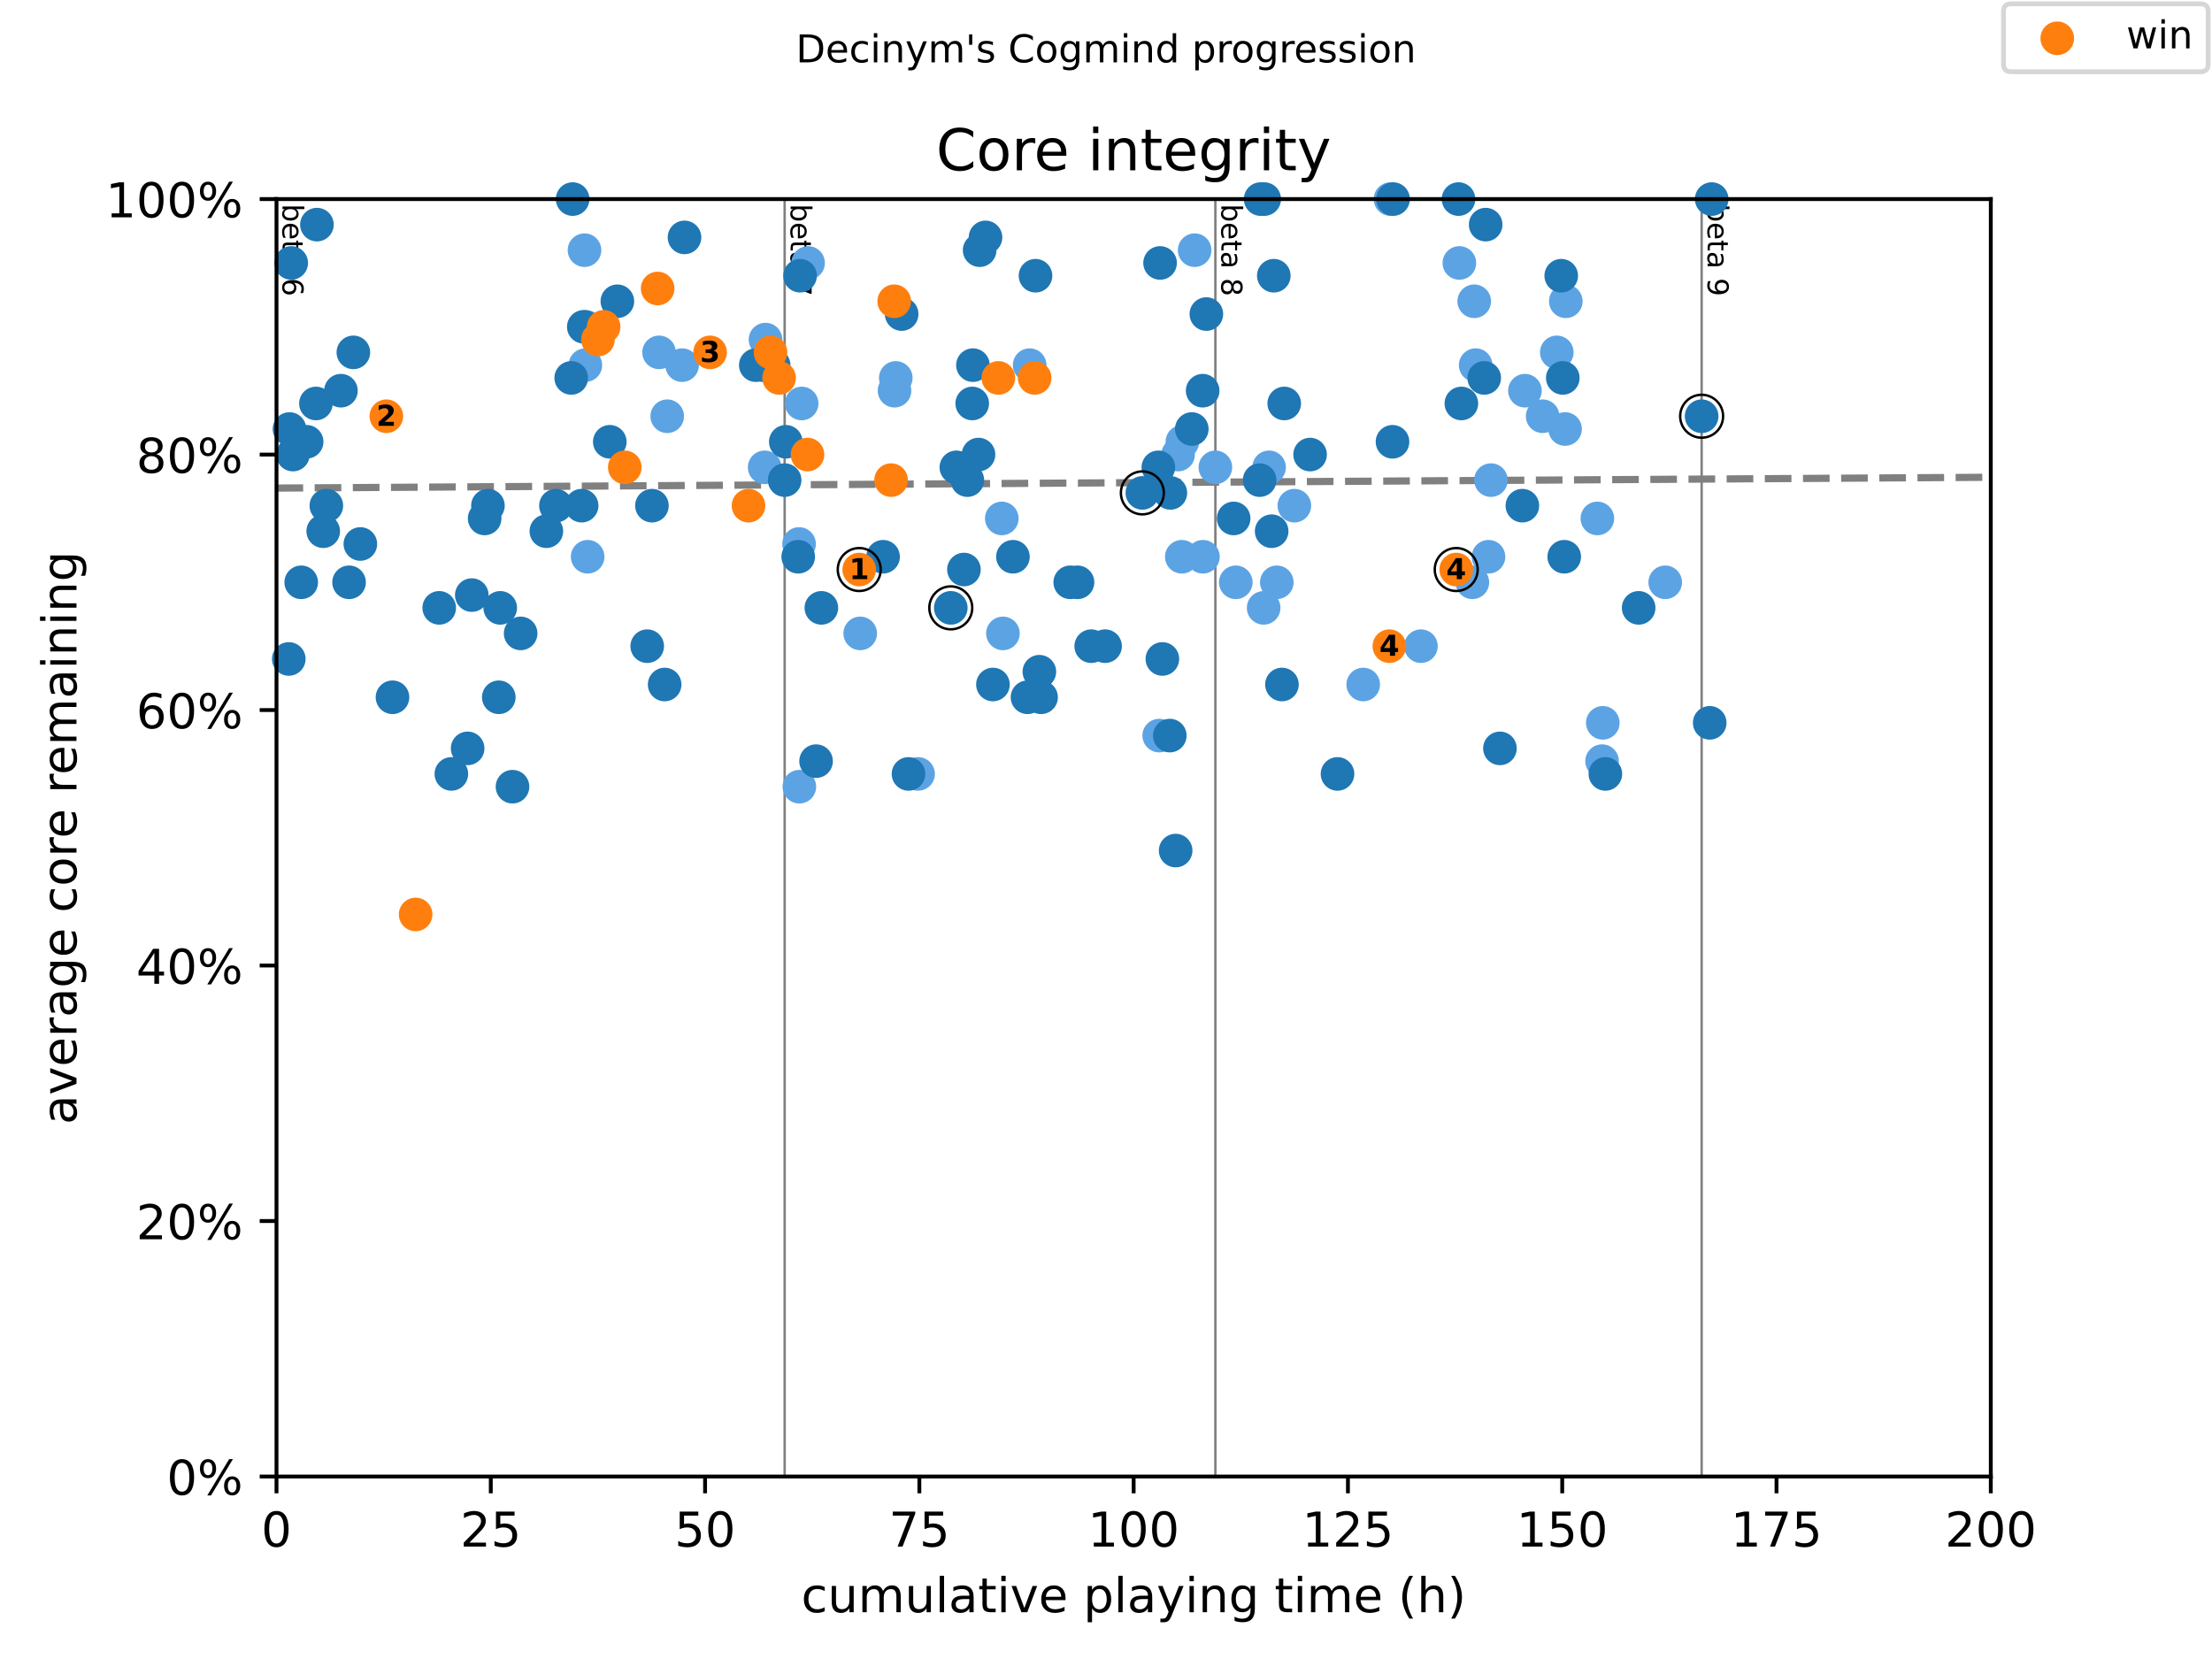 <?xml version="1.0" encoding="utf-8" standalone="no"?>
<!DOCTYPE svg PUBLIC "-//W3C//DTD SVG 1.1//EN"
  "http://www.w3.org/Graphics/SVG/1.1/DTD/svg11.dtd">
<!-- Created with matplotlib (https://matplotlib.org/) -->
<svg height="345.6pt" version="1.1" viewBox="0 0 460.8 345.6" width="460.8pt" xmlns="http://www.w3.org/2000/svg" xmlns:xlink="http://www.w3.org/1999/xlink">
 <defs>
  <style type="text/css">
*{stroke-linecap:butt;stroke-linejoin:round;}
  </style>
 </defs>
 <g id="figure_1">
  <g id="patch_1">
   <path d="M 0 345.6 
L 460.8 345.6 
L 460.8 0 
L 0 0 
z
" style="fill:#ffffff;"/>
  </g>
  <g id="axes_1">
   <g id="patch_2">
    <path d="M 57.6 307.584 
L 414.72 307.584 
L 414.72 41.472 
L 57.6 41.472 
z
" style="fill:#ffffff;"/>
   </g>
   <g id="line2d_1">
    <path clip-path="url(#p863ec0c149)" d="M 57.6 101.676 
L 414.72 99.423 
" style="fill:none;stroke:#808080;stroke-dasharray:5.55,2.4;stroke-dashoffset:0;stroke-width:1.5;"/>
   </g>
   <g id="line2d_2">
    <path clip-path="url(#p863ec0c149)" d="M 163.456 307.584 
L 163.456 41.472 
" style="fill:none;stroke:#808080;stroke-linecap:square;stroke-width:0.5;"/>
   </g>
   <g id="line2d_3">
    <path clip-path="url(#p863ec0c149)" d="M 253.183 307.584 
L 253.183 41.472 
" style="fill:none;stroke:#808080;stroke-linecap:square;stroke-width:0.5;"/>
   </g>
   <g id="line2d_4">
    <path clip-path="url(#p863ec0c149)" d="M 354.482 307.584 
L 354.482 41.472 
" style="fill:none;stroke:#808080;stroke-linecap:square;stroke-width:0.5;"/>
   </g>
   <g id="text_1">
    <!-- beta 6 -->
    <defs>
     <path d="M 48.688 27.297 
Q 48.688 37.203 44.609 42.844 
Q 40.531 48.484 33.406 48.484 
Q 26.266 48.484 22.188 42.844 
Q 18.109 37.203 18.109 27.297 
Q 18.109 17.391 22.188 11.75 
Q 26.266 6.109 33.406 6.109 
Q 40.531 6.109 44.609 11.75 
Q 48.688 17.391 48.688 27.297 
z
M 18.109 46.391 
Q 20.953 51.266 25.266 53.625 
Q 29.594 56 35.594 56 
Q 45.562 56 51.781 48.094 
Q 58.016 40.188 58.016 27.297 
Q 58.016 14.406 51.781 6.484 
Q 45.562 -1.422 35.594 -1.422 
Q 29.594 -1.422 25.266 0.953 
Q 20.953 3.328 18.109 8.203 
L 18.109 0 
L 9.078 0 
L 9.078 75.984 
L 18.109 75.984 
z
" id="DejaVuSans-98"/>
     <path d="M 56.203 29.594 
L 56.203 25.203 
L 14.891 25.203 
Q 15.484 15.922 20.484 11.062 
Q 25.484 6.203 34.422 6.203 
Q 39.594 6.203 44.453 7.469 
Q 49.312 8.734 54.109 11.281 
L 54.109 2.781 
Q 49.266 0.734 44.188 -0.344 
Q 39.109 -1.422 33.891 -1.422 
Q 20.797 -1.422 13.156 6.188 
Q 5.516 13.812 5.516 26.812 
Q 5.516 40.234 12.766 48.109 
Q 20.016 56 32.328 56 
Q 43.359 56 49.781 48.891 
Q 56.203 41.797 56.203 29.594 
z
M 47.219 32.234 
Q 47.125 39.594 43.094 43.984 
Q 39.062 48.391 32.422 48.391 
Q 24.906 48.391 20.391 44.141 
Q 15.875 39.891 15.188 32.172 
z
" id="DejaVuSans-101"/>
     <path d="M 18.312 70.219 
L 18.312 54.688 
L 36.812 54.688 
L 36.812 47.703 
L 18.312 47.703 
L 18.312 18.016 
Q 18.312 11.328 20.141 9.422 
Q 21.969 7.516 27.594 7.516 
L 36.812 7.516 
L 36.812 0 
L 27.594 0 
Q 17.188 0 13.234 3.875 
Q 9.281 7.766 9.281 18.016 
L 9.281 47.703 
L 2.688 47.703 
L 2.688 54.688 
L 9.281 54.688 
L 9.281 70.219 
z
" id="DejaVuSans-116"/>
     <path d="M 34.281 27.484 
Q 23.391 27.484 19.188 25 
Q 14.984 22.516 14.984 16.5 
Q 14.984 11.719 18.141 8.906 
Q 21.297 6.109 26.703 6.109 
Q 34.188 6.109 38.703 11.406 
Q 43.219 16.703 43.219 25.484 
L 43.219 27.484 
z
M 52.203 31.203 
L 52.203 0 
L 43.219 0 
L 43.219 8.297 
Q 40.141 3.328 35.547 0.953 
Q 30.953 -1.422 24.312 -1.422 
Q 15.922 -1.422 10.953 3.297 
Q 6 8.016 6 15.922 
Q 6 25.141 12.172 29.828 
Q 18.359 34.516 30.609 34.516 
L 43.219 34.516 
L 43.219 35.406 
Q 43.219 41.609 39.141 45 
Q 35.062 48.391 27.688 48.391 
Q 23 48.391 18.547 47.266 
Q 14.109 46.141 10.016 43.891 
L 10.016 52.203 
Q 14.938 54.109 19.578 55.047 
Q 24.219 56 28.609 56 
Q 40.484 56 46.344 49.844 
Q 52.203 43.703 52.203 31.203 
z
" id="DejaVuSans-97"/>
     <path id="DejaVuSans-32"/>
     <path d="M 33.016 40.375 
Q 26.375 40.375 22.484 35.828 
Q 18.609 31.297 18.609 23.391 
Q 18.609 15.531 22.484 10.953 
Q 26.375 6.391 33.016 6.391 
Q 39.656 6.391 43.531 10.953 
Q 47.406 15.531 47.406 23.391 
Q 47.406 31.297 43.531 35.828 
Q 39.656 40.375 33.016 40.375 
z
M 52.594 71.297 
L 52.594 62.312 
Q 48.875 64.062 45.094 64.984 
Q 41.312 65.922 37.594 65.922 
Q 27.828 65.922 22.672 59.328 
Q 17.531 52.734 16.797 39.406 
Q 19.672 43.656 24.016 45.922 
Q 28.375 48.188 33.594 48.188 
Q 44.578 48.188 50.953 41.516 
Q 57.328 34.859 57.328 23.391 
Q 57.328 12.156 50.688 5.359 
Q 44.047 -1.422 33.016 -1.422 
Q 20.359 -1.422 13.672 8.266 
Q 6.984 17.969 6.984 36.375 
Q 6.984 53.656 15.188 63.938 
Q 23.391 74.219 37.203 74.219 
Q 40.922 74.219 44.703 73.484 
Q 48.484 72.75 52.594 71.297 
z
" id="DejaVuSans-54"/>
    </defs>
    <g transform="translate(58.848 42.472)rotate(-270)scale(0.06 -0.06)">
     <use xlink:href="#DejaVuSans-98"/>
     <use x="63.477" xlink:href="#DejaVuSans-101"/>
     <use x="125" xlink:href="#DejaVuSans-116"/>
     <use x="164.209" xlink:href="#DejaVuSans-97"/>
     <use x="225.488" xlink:href="#DejaVuSans-32"/>
     <use x="257.275" xlink:href="#DejaVuSans-54"/>
    </g>
   </g>
   <g id="text_2">
    <!-- beta 7 -->
    <defs>
     <path d="M 8.203 72.906 
L 55.078 72.906 
L 55.078 68.703 
L 28.609 0 
L 18.312 0 
L 43.219 64.594 
L 8.203 64.594 
z
" id="DejaVuSans-55"/>
    </defs>
    <g transform="translate(164.704 42.472)rotate(-270)scale(0.06 -0.06)">
     <use xlink:href="#DejaVuSans-98"/>
     <use x="63.477" xlink:href="#DejaVuSans-101"/>
     <use x="125" xlink:href="#DejaVuSans-116"/>
     <use x="164.209" xlink:href="#DejaVuSans-97"/>
     <use x="225.488" xlink:href="#DejaVuSans-32"/>
     <use x="257.275" xlink:href="#DejaVuSans-55"/>
    </g>
   </g>
   <g id="text_3">
    <!-- beta 8 -->
    <defs>
     <path d="M 31.781 34.625 
Q 24.75 34.625 20.719 30.859 
Q 16.703 27.094 16.703 20.516 
Q 16.703 13.922 20.719 10.156 
Q 24.75 6.391 31.781 6.391 
Q 38.812 6.391 42.859 10.172 
Q 46.922 13.969 46.922 20.516 
Q 46.922 27.094 42.891 30.859 
Q 38.875 34.625 31.781 34.625 
z
M 21.922 38.812 
Q 15.578 40.375 12.031 44.719 
Q 8.5 49.078 8.5 55.328 
Q 8.5 64.062 14.719 69.141 
Q 20.953 74.219 31.781 74.219 
Q 42.672 74.219 48.875 69.141 
Q 55.078 64.062 55.078 55.328 
Q 55.078 49.078 51.531 44.719 
Q 48 40.375 41.703 38.812 
Q 48.828 37.156 52.797 32.312 
Q 56.781 27.484 56.781 20.516 
Q 56.781 9.906 50.312 4.234 
Q 43.844 -1.422 31.781 -1.422 
Q 19.734 -1.422 13.25 4.234 
Q 6.781 9.906 6.781 20.516 
Q 6.781 27.484 10.781 32.312 
Q 14.797 37.156 21.922 38.812 
z
M 18.312 54.391 
Q 18.312 48.734 21.844 45.562 
Q 25.391 42.391 31.781 42.391 
Q 38.141 42.391 41.719 45.562 
Q 45.312 48.734 45.312 54.391 
Q 45.312 60.062 41.719 63.234 
Q 38.141 66.406 31.781 66.406 
Q 25.391 66.406 21.844 63.234 
Q 18.312 60.062 18.312 54.391 
z
" id="DejaVuSans-56"/>
    </defs>
    <g transform="translate(254.431 42.472)rotate(-270)scale(0.06 -0.06)">
     <use xlink:href="#DejaVuSans-98"/>
     <use x="63.477" xlink:href="#DejaVuSans-101"/>
     <use x="125" xlink:href="#DejaVuSans-116"/>
     <use x="164.209" xlink:href="#DejaVuSans-97"/>
     <use x="225.488" xlink:href="#DejaVuSans-32"/>
     <use x="257.275" xlink:href="#DejaVuSans-56"/>
    </g>
   </g>
   <g id="text_4">
    <!-- beta 9 -->
    <defs>
     <path d="M 10.984 1.516 
L 10.984 10.5 
Q 14.703 8.734 18.5 7.812 
Q 22.312 6.891 25.984 6.891 
Q 35.75 6.891 40.891 13.453 
Q 46.047 20.016 46.781 33.406 
Q 43.953 29.203 39.594 26.953 
Q 35.25 24.703 29.984 24.703 
Q 19.047 24.703 12.672 31.312 
Q 6.297 37.938 6.297 49.422 
Q 6.297 60.641 12.938 67.422 
Q 19.578 74.219 30.609 74.219 
Q 43.266 74.219 49.922 64.516 
Q 56.594 54.828 56.594 36.375 
Q 56.594 19.141 48.406 8.859 
Q 40.234 -1.422 26.422 -1.422 
Q 22.703 -1.422 18.891 -0.688 
Q 15.094 0.047 10.984 1.516 
z
M 30.609 32.422 
Q 37.25 32.422 41.125 36.953 
Q 45.016 41.5 45.016 49.422 
Q 45.016 57.281 41.125 61.844 
Q 37.25 66.406 30.609 66.406 
Q 23.969 66.406 20.094 61.844 
Q 16.219 57.281 16.219 49.422 
Q 16.219 41.5 20.094 36.953 
Q 23.969 32.422 30.609 32.422 
z
" id="DejaVuSans-57"/>
    </defs>
    <g transform="translate(355.73 42.472)rotate(-270)scale(0.06 -0.06)">
     <use xlink:href="#DejaVuSans-98"/>
     <use x="63.477" xlink:href="#DejaVuSans-101"/>
     <use x="125" xlink:href="#DejaVuSans-116"/>
     <use x="164.209" xlink:href="#DejaVuSans-97"/>
     <use x="225.488" xlink:href="#DejaVuSans-32"/>
     <use x="257.275" xlink:href="#DejaVuSans-57"/>
    </g>
   </g>
   <g id="PathCollection_1">
    <defs>
     <path d="M 0 3 
C 0.796 3 1.559 2.684 2.121 2.121 
C 2.684 1.559 3 0.796 3 0 
C 3 -0.796 2.684 -1.559 2.121 -2.121 
C 1.559 -2.684 0.796 -3 0 -3 
C -0.796 -3 -1.559 -2.684 -2.121 -2.121 
C -2.684 -1.559 -3 -0.796 -3 0 
C -3 0.796 -2.684 1.559 -2.121 2.121 
C -1.559 2.684 -0.796 3 0 3 
z
" id="m61361ffe16" style="stroke:#5ca3e4;"/>
    </defs>
    <g>
     <use style="fill:#5ca3e4;stroke:#5ca3e4;" x="121.763" xlink:href="#m61361ffe16" y="52.116"/>
     <use style="fill:#5ca3e4;stroke:#5ca3e4;" x="121.941" xlink:href="#m61361ffe16" y="76.067"/>
     <use style="fill:#5ca3e4;stroke:#5ca3e4;" x="122.06" xlink:href="#m61361ffe16" y="68.083"/>
     <use style="fill:#5ca3e4;stroke:#5ca3e4;" x="122.417" xlink:href="#m61361ffe16" y="115.983"/>
     <use style="fill:#5ca3e4;stroke:#5ca3e4;" x="137.297" xlink:href="#m61361ffe16" y="73.405"/>
     <use style="fill:#5ca3e4;stroke:#5ca3e4;" x="138.994" xlink:href="#m61361ffe16" y="86.711"/>
     <use style="fill:#5ca3e4;stroke:#5ca3e4;" x="142.089" xlink:href="#m61361ffe16" y="76.067"/>
     <use style="fill:#5ca3e4;stroke:#5ca3e4;" x="159.29" xlink:href="#m61361ffe16" y="97.356"/>
     <use style="fill:#5ca3e4;stroke:#5ca3e4;" x="159.468" xlink:href="#m61361ffe16" y="70.744"/>
     <use style="fill:#5ca3e4;stroke:#5ca3e4;" x="166.462" xlink:href="#m61361ffe16" y="113.322"/>
     <use style="fill:#5ca3e4;stroke:#5ca3e4;" x="166.522" xlink:href="#m61361ffe16" y="163.884"/>
     <use style="fill:#5ca3e4;stroke:#5ca3e4;" x="166.998" xlink:href="#m61361ffe16" y="84.05"/>
     <use style="fill:#5ca3e4;stroke:#5ca3e4;" x="168.337" xlink:href="#m61361ffe16" y="54.778"/>
     <use style="fill:#5ca3e4;stroke:#5ca3e4;" x="179.199" xlink:href="#m61361ffe16" y="131.95"/>
     <use style="fill:#5ca3e4;stroke:#5ca3e4;" x="186.342" xlink:href="#m61361ffe16" y="81.389"/>
     <use style="fill:#5ca3e4;stroke:#5ca3e4;" x="186.61" xlink:href="#m61361ffe16" y="78.728"/>
     <use style="fill:#5ca3e4;stroke:#5ca3e4;" x="191.252" xlink:href="#m61361ffe16" y="161.222"/>
     <use style="fill:#5ca3e4;stroke:#5ca3e4;" x="208.692" xlink:href="#m61361ffe16" y="108"/>
     <use style="fill:#5ca3e4;stroke:#5ca3e4;" x="208.93" xlink:href="#m61361ffe16" y="131.95"/>
     <use style="fill:#5ca3e4;stroke:#5ca3e4;" x="214.495" xlink:href="#m61361ffe16" y="76.067"/>
     <use style="fill:#5ca3e4;stroke:#5ca3e4;" x="241.487" xlink:href="#m61361ffe16" y="153.239"/>
     <use style="fill:#5ca3e4;stroke:#5ca3e4;" x="245.415" xlink:href="#m61361ffe16" y="94.694"/>
     <use style="fill:#5ca3e4;stroke:#5ca3e4;" x="246.189" xlink:href="#m61361ffe16" y="115.983"/>
     <use style="fill:#5ca3e4;stroke:#5ca3e4;" x="246.308" xlink:href="#m61361ffe16" y="92.033"/>
     <use style="fill:#5ca3e4;stroke:#5ca3e4;" x="248.868" xlink:href="#m61361ffe16" y="52.116"/>
     <use style="fill:#5ca3e4;stroke:#5ca3e4;" x="250.594" xlink:href="#m61361ffe16" y="115.983"/>
     <use style="fill:#5ca3e4;stroke:#5ca3e4;" x="253.183" xlink:href="#m61361ffe16" y="97.356"/>
     <use style="fill:#5ca3e4;stroke:#5ca3e4;" x="257.438" xlink:href="#m61361ffe16" y="121.306"/>
     <use style="fill:#5ca3e4;stroke:#5ca3e4;" x="263.242" xlink:href="#m61361ffe16" y="126.628"/>
     <use style="fill:#5ca3e4;stroke:#5ca3e4;" x="264.372" xlink:href="#m61361ffe16" y="97.356"/>
     <use style="fill:#5ca3e4;stroke:#5ca3e4;" x="265.98" xlink:href="#m61361ffe16" y="121.306"/>
     <use style="fill:#5ca3e4;stroke:#5ca3e4;" x="269.64" xlink:href="#m61361ffe16" y="105.339"/>
     <use style="fill:#5ca3e4;stroke:#5ca3e4;" x="283.984" xlink:href="#m61361ffe16" y="142.595"/>
     <use style="fill:#5ca3e4;stroke:#5ca3e4;" x="289.668" xlink:href="#m61361ffe16" y="41.472"/>
     <use style="fill:#5ca3e4;stroke:#5ca3e4;" x="296.007" xlink:href="#m61361ffe16" y="134.611"/>
     <use style="fill:#5ca3e4;stroke:#5ca3e4;" x="304.013" xlink:href="#m61361ffe16" y="54.778"/>
     <use style="fill:#5ca3e4;stroke:#5ca3e4;" x="306.721" xlink:href="#m61361ffe16" y="121.306"/>
     <use style="fill:#5ca3e4;stroke:#5ca3e4;" x="307.108" xlink:href="#m61361ffe16" y="62.761"/>
     <use style="fill:#5ca3e4;stroke:#5ca3e4;" x="307.405" xlink:href="#m61361ffe16" y="76.067"/>
     <use style="fill:#5ca3e4;stroke:#5ca3e4;" x="310.084" xlink:href="#m61361ffe16" y="115.983"/>
     <use style="fill:#5ca3e4;stroke:#5ca3e4;" x="310.59" xlink:href="#m61361ffe16" y="100.017"/>
     <use style="fill:#5ca3e4;stroke:#5ca3e4;" x="317.673" xlink:href="#m61361ffe16" y="81.389"/>
     <use style="fill:#5ca3e4;stroke:#5ca3e4;" x="321.363" xlink:href="#m61361ffe16" y="86.711"/>
     <use style="fill:#5ca3e4;stroke:#5ca3e4;" x="324.309" xlink:href="#m61361ffe16" y="73.405"/>
     <use style="fill:#5ca3e4;stroke:#5ca3e4;" x="326.035" xlink:href="#m61361ffe16" y="89.372"/>
     <use style="fill:#5ca3e4;stroke:#5ca3e4;" x="326.184" xlink:href="#m61361ffe16" y="62.761"/>
     <use style="fill:#5ca3e4;stroke:#5ca3e4;" x="332.761" xlink:href="#m61361ffe16" y="108"/>
     <use style="fill:#5ca3e4;stroke:#5ca3e4;" x="333.743" xlink:href="#m61361ffe16" y="158.561"/>
     <use style="fill:#5ca3e4;stroke:#5ca3e4;" x="333.892" xlink:href="#m61361ffe16" y="150.578"/>
     <use style="fill:#5ca3e4;stroke:#5ca3e4;" x="346.897" xlink:href="#m61361ffe16" y="121.306"/>
    </g>
   </g>
   <g id="PathCollection_2">
    <defs>
     <path d="M 0 3 
C 0.796 3 1.559 2.684 2.121 2.121 
C 2.684 1.559 3 0.796 3 0 
C 3 -0.796 2.684 -1.559 2.121 -2.121 
C 1.559 -2.684 0.796 -3 0 -3 
C -0.796 -3 -1.559 -2.684 -2.121 -2.121 
C -2.684 -1.559 -3 -0.796 -3 0 
C -3 0.796 -2.684 1.559 -2.121 2.121 
C -1.559 2.684 -0.796 3 0 3 
z
" id="mcf8532dc0e" style="stroke:#1f77b4;"/>
    </defs>
    <g>
     <use style="fill:#1f77b4;stroke:#1f77b4;" x="60.159" xlink:href="#mcf8532dc0e" y="137.272"/>
     <use style="fill:#1f77b4;stroke:#1f77b4;" x="60.308" xlink:href="#mcf8532dc0e" y="89.372"/>
     <use style="fill:#1f77b4;stroke:#1f77b4;" x="60.665" xlink:href="#mcf8532dc0e" y="54.778"/>
     <use style="fill:#1f77b4;stroke:#1f77b4;" x="61.022" xlink:href="#mcf8532dc0e" y="94.694"/>
     <use style="fill:#1f77b4;stroke:#1f77b4;" x="62.748" xlink:href="#mcf8532dc0e" y="121.306"/>
     <use style="fill:#1f77b4;stroke:#1f77b4;" x="63.879" xlink:href="#mcf8532dc0e" y="92.033"/>
     <use style="fill:#1f77b4;stroke:#1f77b4;" x="65.814" xlink:href="#mcf8532dc0e" y="84.05"/>
     <use style="fill:#1f77b4;stroke:#1f77b4;" x="66.022" xlink:href="#mcf8532dc0e" y="46.794"/>
     <use style="fill:#1f77b4;stroke:#1f77b4;" x="67.332" xlink:href="#mcf8532dc0e" y="110.661"/>
     <use style="fill:#1f77b4;stroke:#1f77b4;" x="67.986" xlink:href="#mcf8532dc0e" y="105.339"/>
     <use style="fill:#1f77b4;stroke:#1f77b4;" x="71.022" xlink:href="#mcf8532dc0e" y="81.389"/>
     <use style="fill:#1f77b4;stroke:#1f77b4;" x="72.718" xlink:href="#mcf8532dc0e" y="121.306"/>
     <use style="fill:#1f77b4;stroke:#1f77b4;" x="73.611" xlink:href="#mcf8532dc0e" y="73.405"/>
     <use style="fill:#1f77b4;stroke:#1f77b4;" x="75.069" xlink:href="#mcf8532dc0e" y="113.322"/>
     <use style="fill:#1f77b4;stroke:#1f77b4;" x="81.765" xlink:href="#mcf8532dc0e" y="145.256"/>
     <use style="fill:#1f77b4;stroke:#1f77b4;" x="91.497" xlink:href="#mcf8532dc0e" y="126.628"/>
     <use style="fill:#1f77b4;stroke:#1f77b4;" x="94.026" xlink:href="#mcf8532dc0e" y="161.222"/>
     <use style="fill:#1f77b4;stroke:#1f77b4;" x="97.419" xlink:href="#mcf8532dc0e" y="155.9"/>
     <use style="fill:#1f77b4;stroke:#1f77b4;" x="98.282" xlink:href="#mcf8532dc0e" y="123.967"/>
     <use style="fill:#1f77b4;stroke:#1f77b4;" x="100.96" xlink:href="#mcf8532dc0e" y="108"/>
     <use style="fill:#1f77b4;stroke:#1f77b4;" x="101.645" xlink:href="#mcf8532dc0e" y="105.339"/>
     <use style="fill:#1f77b4;stroke:#1f77b4;" x="103.907" xlink:href="#mcf8532dc0e" y="145.256"/>
     <use style="fill:#1f77b4;stroke:#1f77b4;" x="104.204" xlink:href="#mcf8532dc0e" y="126.628"/>
     <use style="fill:#1f77b4;stroke:#1f77b4;" x="106.764" xlink:href="#mcf8532dc0e" y="163.884"/>
     <use style="fill:#1f77b4;stroke:#1f77b4;" x="108.46" xlink:href="#mcf8532dc0e" y="131.95"/>
     <use style="fill:#1f77b4;stroke:#1f77b4;" x="113.817" xlink:href="#mcf8532dc0e" y="110.661"/>
     <use style="fill:#1f77b4;stroke:#1f77b4;" x="115.811" xlink:href="#mcf8532dc0e" y="105.339"/>
     <use style="fill:#1f77b4;stroke:#1f77b4;" x="118.995" xlink:href="#mcf8532dc0e" y="78.728"/>
     <use style="fill:#1f77b4;stroke:#1f77b4;" x="119.292" xlink:href="#mcf8532dc0e" y="41.472"/>
     <use style="fill:#1f77b4;stroke:#1f77b4;" x="121.167" xlink:href="#mcf8532dc0e" y="105.339"/>
     <use style="fill:#1f77b4;stroke:#1f77b4;" x="121.614" xlink:href="#mcf8532dc0e" y="68.083"/>
     <use style="fill:#1f77b4;stroke:#1f77b4;" x="127.03" xlink:href="#mcf8532dc0e" y="92.033"/>
     <use style="fill:#1f77b4;stroke:#1f77b4;" x="128.607" xlink:href="#mcf8532dc0e" y="62.761"/>
     <use style="fill:#1f77b4;stroke:#1f77b4;" x="134.827" xlink:href="#mcf8532dc0e" y="134.611"/>
     <use style="fill:#1f77b4;stroke:#1f77b4;" x="135.809" xlink:href="#mcf8532dc0e" y="105.339"/>
     <use style="fill:#1f77b4;stroke:#1f77b4;" x="138.458" xlink:href="#mcf8532dc0e" y="142.595"/>
     <use style="fill:#1f77b4;stroke:#1f77b4;" x="142.595" xlink:href="#mcf8532dc0e" y="49.455"/>
     <use style="fill:#1f77b4;stroke:#1f77b4;" x="157.445" xlink:href="#mcf8532dc0e" y="76.067"/>
     <use style="fill:#1f77b4;stroke:#1f77b4;" x="158.933" xlink:href="#mcf8532dc0e" y="76.067"/>
     <use style="fill:#1f77b4;stroke:#1f77b4;" x="161.165" xlink:href="#mcf8532dc0e" y="76.067"/>
     <use style="fill:#1f77b4;stroke:#1f77b4;" x="163.456" xlink:href="#mcf8532dc0e" y="100.017"/>
     <use style="fill:#1f77b4;stroke:#1f77b4;" x="163.694" xlink:href="#mcf8532dc0e" y="92.033"/>
     <use style="fill:#1f77b4;stroke:#1f77b4;" x="166.284" xlink:href="#mcf8532dc0e" y="115.983"/>
     <use style="fill:#1f77b4;stroke:#1f77b4;" x="166.67" xlink:href="#mcf8532dc0e" y="57.439"/>
     <use style="fill:#1f77b4;stroke:#1f77b4;" x="170.004" xlink:href="#mcf8532dc0e" y="158.561"/>
     <use style="fill:#1f77b4;stroke:#1f77b4;" x="171.105" xlink:href="#mcf8532dc0e" y="126.628"/>
     <use style="fill:#1f77b4;stroke:#1f77b4;" x="183.961" xlink:href="#mcf8532dc0e" y="115.983"/>
     <use style="fill:#1f77b4;stroke:#1f77b4;" x="187.83" xlink:href="#mcf8532dc0e" y="65.422"/>
     <use style="fill:#1f77b4;stroke:#1f77b4;" x="189.258" xlink:href="#mcf8532dc0e" y="161.222"/>
     <use style="fill:#1f77b4;stroke:#1f77b4;" x="198.067" xlink:href="#mcf8532dc0e" y="126.628"/>
     <use style="fill:#1f77b4;stroke:#1f77b4;" x="199.228" xlink:href="#mcf8532dc0e" y="97.356"/>
     <use style="fill:#1f77b4;stroke:#1f77b4;" x="200.805" xlink:href="#mcf8532dc0e" y="118.644"/>
     <use style="fill:#1f77b4;stroke:#1f77b4;" x="201.519" xlink:href="#mcf8532dc0e" y="100.017"/>
     <use style="fill:#1f77b4;stroke:#1f77b4;" x="202.531" xlink:href="#mcf8532dc0e" y="84.05"/>
     <use style="fill:#1f77b4;stroke:#1f77b4;" x="202.68" xlink:href="#mcf8532dc0e" y="76.067"/>
     <use style="fill:#1f77b4;stroke:#1f77b4;" x="203.841" xlink:href="#mcf8532dc0e" y="94.694"/>
     <use style="fill:#1f77b4;stroke:#1f77b4;" x="204.079" xlink:href="#mcf8532dc0e" y="52.116"/>
     <use style="fill:#1f77b4;stroke:#1f77b4;" x="205.299" xlink:href="#mcf8532dc0e" y="49.455"/>
     <use style="fill:#1f77b4;stroke:#1f77b4;" x="206.846" xlink:href="#mcf8532dc0e" y="142.595"/>
     <use style="fill:#1f77b4;stroke:#1f77b4;" x="211.013" xlink:href="#mcf8532dc0e" y="115.983"/>
     <use style="fill:#1f77b4;stroke:#1f77b4;" x="214.048" xlink:href="#mcf8532dc0e" y="145.256"/>
     <use style="fill:#1f77b4;stroke:#1f77b4;" x="215.715" xlink:href="#mcf8532dc0e" y="57.439"/>
     <use style="fill:#1f77b4;stroke:#1f77b4;" x="216.518" xlink:href="#mcf8532dc0e" y="139.933"/>
     <use style="fill:#1f77b4;stroke:#1f77b4;" x="216.876" xlink:href="#mcf8532dc0e" y="145.256"/>
     <use style="fill:#1f77b4;stroke:#1f77b4;" x="222.947" xlink:href="#mcf8532dc0e" y="121.306"/>
     <use style="fill:#1f77b4;stroke:#1f77b4;" x="224.464" xlink:href="#mcf8532dc0e" y="121.306"/>
     <use style="fill:#1f77b4;stroke:#1f77b4;" x="227.321" xlink:href="#mcf8532dc0e" y="134.611"/>
     <use style="fill:#1f77b4;stroke:#1f77b4;" x="230.208" xlink:href="#mcf8532dc0e" y="134.611"/>
     <use style="fill:#1f77b4;stroke:#1f77b4;" x="237.975" xlink:href="#mcf8532dc0e" y="102.678"/>
     <use style="fill:#1f77b4;stroke:#1f77b4;" x="241.308" xlink:href="#mcf8532dc0e" y="97.356"/>
     <use style="fill:#1f77b4;stroke:#1f77b4;" x="241.666" xlink:href="#mcf8532dc0e" y="54.778"/>
     <use style="fill:#1f77b4;stroke:#1f77b4;" x="242.142" xlink:href="#mcf8532dc0e" y="137.272"/>
     <use style="fill:#1f77b4;stroke:#1f77b4;" x="243.689" xlink:href="#mcf8532dc0e" y="153.239"/>
     <use style="fill:#1f77b4;stroke:#1f77b4;" x="243.808" xlink:href="#mcf8532dc0e" y="102.678"/>
     <use style="fill:#1f77b4;stroke:#1f77b4;" x="244.909" xlink:href="#mcf8532dc0e" y="177.189"/>
     <use style="fill:#1f77b4;stroke:#1f77b4;" x="248.272" xlink:href="#mcf8532dc0e" y="89.372"/>
     <use style="fill:#1f77b4;stroke:#1f77b4;" x="250.534" xlink:href="#mcf8532dc0e" y="81.389"/>
     <use style="fill:#1f77b4;stroke:#1f77b4;" x="251.308" xlink:href="#mcf8532dc0e" y="65.422"/>
     <use style="fill:#1f77b4;stroke:#1f77b4;" x="256.992" xlink:href="#mcf8532dc0e" y="108"/>
     <use style="fill:#1f77b4;stroke:#1f77b4;" x="262.408" xlink:href="#mcf8532dc0e" y="100.017"/>
     <use style="fill:#1f77b4;stroke:#1f77b4;" x="262.617" xlink:href="#mcf8532dc0e" y="41.472"/>
     <use style="fill:#1f77b4;stroke:#1f77b4;" x="263.361" xlink:href="#mcf8532dc0e" y="41.472"/>
     <use style="fill:#1f77b4;stroke:#1f77b4;" x="264.908" xlink:href="#mcf8532dc0e" y="110.661"/>
     <use style="fill:#1f77b4;stroke:#1f77b4;" x="265.355" xlink:href="#mcf8532dc0e" y="57.439"/>
     <use style="fill:#1f77b4;stroke:#1f77b4;" x="267.051" xlink:href="#mcf8532dc0e" y="142.595"/>
     <use style="fill:#1f77b4;stroke:#1f77b4;" x="267.527" xlink:href="#mcf8532dc0e" y="84.05"/>
     <use style="fill:#1f77b4;stroke:#1f77b4;" x="272.914" xlink:href="#mcf8532dc0e" y="94.694"/>
     <use style="fill:#1f77b4;stroke:#1f77b4;" x="278.628" xlink:href="#mcf8532dc0e" y="161.222"/>
     <use style="fill:#1f77b4;stroke:#1f77b4;" x="290.085" xlink:href="#mcf8532dc0e" y="92.033"/>
     <use style="fill:#1f77b4;stroke:#1f77b4;" x="290.204" xlink:href="#mcf8532dc0e" y="41.472"/>
     <use style="fill:#1f77b4;stroke:#1f77b4;" x="303.834" xlink:href="#mcf8532dc0e" y="41.472"/>
     <use style="fill:#1f77b4;stroke:#1f77b4;" x="304.429" xlink:href="#mcf8532dc0e" y="84.05"/>
     <use style="fill:#1f77b4;stroke:#1f77b4;" x="309.191" xlink:href="#mcf8532dc0e" y="78.728"/>
     <use style="fill:#1f77b4;stroke:#1f77b4;" x="309.489" xlink:href="#mcf8532dc0e" y="46.794"/>
     <use style="fill:#1f77b4;stroke:#1f77b4;" x="312.465" xlink:href="#mcf8532dc0e" y="155.9"/>
     <use style="fill:#1f77b4;stroke:#1f77b4;" x="317.137" xlink:href="#mcf8532dc0e" y="105.339"/>
     <use style="fill:#1f77b4;stroke:#1f77b4;" x="325.232" xlink:href="#mcf8532dc0e" y="57.439"/>
     <use style="fill:#1f77b4;stroke:#1f77b4;" x="325.559" xlink:href="#mcf8532dc0e" y="78.728"/>
     <use style="fill:#1f77b4;stroke:#1f77b4;" x="325.857" xlink:href="#mcf8532dc0e" y="115.983"/>
     <use style="fill:#1f77b4;stroke:#1f77b4;" x="334.428" xlink:href="#mcf8532dc0e" y="161.222"/>
     <use style="fill:#1f77b4;stroke:#1f77b4;" x="341.362" xlink:href="#mcf8532dc0e" y="126.628"/>
     <use style="fill:#1f77b4;stroke:#1f77b4;" x="354.482" xlink:href="#mcf8532dc0e" y="86.711"/>
     <use style="fill:#1f77b4;stroke:#1f77b4;" x="356.163" xlink:href="#mcf8532dc0e" y="150.578"/>
     <use style="fill:#1f77b4;stroke:#1f77b4;" x="356.576" xlink:href="#mcf8532dc0e" y="41.472"/>
    </g>
   </g>
   <g id="PathCollection_3">
    <defs>
     <path d="M 0 3 
C 0.796 3 1.559 2.684 2.121 2.121 
C 2.684 1.559 3 0.796 3 0 
C 3 -0.796 2.684 -1.559 2.121 -2.121 
C 1.559 -2.684 0.796 -3 0 -3 
C -0.796 -3 -1.559 -2.684 -2.121 -2.121 
C -2.684 -1.559 -3 -0.796 -3 0 
C -3 0.796 -2.684 1.559 -2.121 2.121 
C -1.559 2.684 -0.796 3 0 3 
z
" id="m0bc3b1ce7a" style="stroke:#ff7f0e;"/>
    </defs>
    <g>
     <use style="fill:#ff7f0e;stroke:#ff7f0e;" x="80.485" xlink:href="#m0bc3b1ce7a" y="86.711"/>
     <use style="fill:#ff7f0e;stroke:#ff7f0e;" x="86.586" xlink:href="#m0bc3b1ce7a" y="190.495"/>
     <use style="fill:#ff7f0e;stroke:#ff7f0e;" x="124.56" xlink:href="#m0bc3b1ce7a" y="70.744"/>
     <use style="fill:#ff7f0e;stroke:#ff7f0e;" x="125.75" xlink:href="#m0bc3b1ce7a" y="68.083"/>
     <use style="fill:#ff7f0e;stroke:#ff7f0e;" x="130.155" xlink:href="#m0bc3b1ce7a" y="97.356"/>
     <use style="fill:#ff7f0e;stroke:#ff7f0e;" x="137" xlink:href="#m0bc3b1ce7a" y="60.1"/>
     <use style="fill:#ff7f0e;stroke:#ff7f0e;" x="147.922" xlink:href="#m0bc3b1ce7a" y="73.405"/>
     <use style="fill:#ff7f0e;stroke:#ff7f0e;" x="155.927" xlink:href="#m0bc3b1ce7a" y="105.339"/>
     <use style="fill:#ff7f0e;stroke:#ff7f0e;" x="160.51" xlink:href="#m0bc3b1ce7a" y="73.405"/>
     <use style="fill:#ff7f0e;stroke:#ff7f0e;" x="162.296" xlink:href="#m0bc3b1ce7a" y="78.728"/>
     <use style="fill:#ff7f0e;stroke:#ff7f0e;" x="168.218" xlink:href="#m0bc3b1ce7a" y="94.694"/>
     <use style="fill:#ff7f0e;stroke:#ff7f0e;" x="178.991" xlink:href="#m0bc3b1ce7a" y="118.644"/>
     <use style="fill:#ff7f0e;stroke:#ff7f0e;" x="185.628" xlink:href="#m0bc3b1ce7a" y="100.017"/>
     <use style="fill:#ff7f0e;stroke:#ff7f0e;" x="186.282" xlink:href="#m0bc3b1ce7a" y="62.761"/>
     <use style="fill:#ff7f0e;stroke:#ff7f0e;" x="207.977" xlink:href="#m0bc3b1ce7a" y="78.728"/>
     <use style="fill:#ff7f0e;stroke:#ff7f0e;" x="215.536" xlink:href="#m0bc3b1ce7a" y="78.728"/>
     <use style="fill:#ff7f0e;stroke:#ff7f0e;" x="289.43" xlink:href="#m0bc3b1ce7a" y="134.611"/>
     <use style="fill:#ff7f0e;stroke:#ff7f0e;" x="303.358" xlink:href="#m0bc3b1ce7a" y="118.644"/>
    </g>
   </g>
   <g id="PathCollection_4">
    <defs>
     <path d="M 0 4.472 
C 1.186 4.472 2.324 4.001 3.162 3.162 
C 4.001 2.324 4.472 1.186 4.472 0 
C 4.472 -1.186 4.001 -2.324 3.162 -3.162 
C 2.324 -4.001 1.186 -4.472 0 -4.472 
C -1.186 -4.472 -2.324 -4.001 -3.162 -3.162 
C -4.001 -2.324 -4.472 -1.186 -4.472 0 
C -4.472 1.186 -4.001 2.324 -3.162 3.162 
C -2.324 4.001 -1.186 4.472 0 4.472 
z
" id="C0_0_272de731a7"/>
    </defs>
    <use style="fill:none;stroke:#000000;stroke-width:0.5;" x="178.991" xlink:href="#C0_0_272de731a7" y="118.644"/>
    <use style="fill:none;stroke:#000000;stroke-width:0.5;" x="198.067" xlink:href="#C0_0_272de731a7" y="126.628"/>
    <use style="fill:none;stroke:#000000;stroke-width:0.5;" x="237.975" xlink:href="#C0_0_272de731a7" y="102.678"/>
    <use style="fill:none;stroke:#000000;stroke-width:0.5;" x="303.358" xlink:href="#C0_0_272de731a7" y="118.644"/>
    <use style="fill:none;stroke:#000000;stroke-width:0.5;" x="354.482" xlink:href="#C0_0_272de731a7" y="86.711"/>
   </g>
   <g id="matplotlib.axis_1">
    <g id="xtick_1">
     <g id="line2d_5">
      <defs>
       <path d="M 0 0 
L 0 3.5 
" id="me3def125b9" style="stroke:#000000;stroke-width:0.8;"/>
      </defs>
      <g>
       <use style="stroke:#000000;stroke-width:0.8;" x="57.6" xlink:href="#me3def125b9" y="307.584"/>
      </g>
     </g>
     <g id="text_5">
      <!-- 0 -->
      <defs>
       <path d="M 31.781 66.406 
Q 24.172 66.406 20.328 58.906 
Q 16.5 51.422 16.5 36.375 
Q 16.5 21.391 20.328 13.891 
Q 24.172 6.391 31.781 6.391 
Q 39.453 6.391 43.281 13.891 
Q 47.125 21.391 47.125 36.375 
Q 47.125 51.422 43.281 58.906 
Q 39.453 66.406 31.781 66.406 
z
M 31.781 74.219 
Q 44.047 74.219 50.516 64.516 
Q 56.984 54.828 56.984 36.375 
Q 56.984 17.969 50.516 8.266 
Q 44.047 -1.422 31.781 -1.422 
Q 19.531 -1.422 13.062 8.266 
Q 6.594 17.969 6.594 36.375 
Q 6.594 54.828 13.062 64.516 
Q 19.531 74.219 31.781 74.219 
z
" id="DejaVuSans-48"/>
      </defs>
      <g transform="translate(54.419 322.182)scale(0.1 -0.1)">
       <use xlink:href="#DejaVuSans-48"/>
      </g>
     </g>
    </g>
    <g id="xtick_2">
     <g id="line2d_6">
      <g>
       <use style="stroke:#000000;stroke-width:0.8;" x="102.24" xlink:href="#me3def125b9" y="307.584"/>
      </g>
     </g>
     <g id="text_6">
      <!-- 25 -->
      <defs>
       <path d="M 19.188 8.297 
L 53.609 8.297 
L 53.609 0 
L 7.328 0 
L 7.328 8.297 
Q 12.938 14.109 22.625 23.891 
Q 32.328 33.688 34.812 36.531 
Q 39.547 41.844 41.422 45.531 
Q 43.312 49.219 43.312 52.781 
Q 43.312 58.594 39.234 62.25 
Q 35.156 65.922 28.609 65.922 
Q 23.969 65.922 18.812 64.312 
Q 13.672 62.703 7.812 59.422 
L 7.812 69.391 
Q 13.766 71.781 18.938 73 
Q 24.125 74.219 28.422 74.219 
Q 39.75 74.219 46.484 68.547 
Q 53.219 62.891 53.219 53.422 
Q 53.219 48.922 51.531 44.891 
Q 49.859 40.875 45.406 35.406 
Q 44.188 33.984 37.641 27.219 
Q 31.109 20.453 19.188 8.297 
z
" id="DejaVuSans-50"/>
       <path d="M 10.797 72.906 
L 49.516 72.906 
L 49.516 64.594 
L 19.828 64.594 
L 19.828 46.734 
Q 21.969 47.469 24.109 47.828 
Q 26.266 48.188 28.422 48.188 
Q 40.625 48.188 47.75 41.5 
Q 54.891 34.812 54.891 23.391 
Q 54.891 11.625 47.562 5.094 
Q 40.234 -1.422 26.906 -1.422 
Q 22.312 -1.422 17.547 -0.641 
Q 12.797 0.141 7.719 1.703 
L 7.719 11.625 
Q 12.109 9.234 16.797 8.062 
Q 21.484 6.891 26.703 6.891 
Q 35.156 6.891 40.078 11.328 
Q 45.016 15.766 45.016 23.391 
Q 45.016 31 40.078 35.438 
Q 35.156 39.891 26.703 39.891 
Q 22.75 39.891 18.812 39.016 
Q 14.891 38.141 10.797 36.281 
z
" id="DejaVuSans-53"/>
      </defs>
      <g transform="translate(95.877 322.182)scale(0.1 -0.1)">
       <use xlink:href="#DejaVuSans-50"/>
       <use x="63.623" xlink:href="#DejaVuSans-53"/>
      </g>
     </g>
    </g>
    <g id="xtick_3">
     <g id="line2d_7">
      <g>
       <use style="stroke:#000000;stroke-width:0.8;" x="146.88" xlink:href="#me3def125b9" y="307.584"/>
      </g>
     </g>
     <g id="text_7">
      <!-- 50 -->
      <g transform="translate(140.518 322.182)scale(0.1 -0.1)">
       <use xlink:href="#DejaVuSans-53"/>
       <use x="63.623" xlink:href="#DejaVuSans-48"/>
      </g>
     </g>
    </g>
    <g id="xtick_4">
     <g id="line2d_8">
      <g>
       <use style="stroke:#000000;stroke-width:0.8;" x="191.52" xlink:href="#me3def125b9" y="307.584"/>
      </g>
     </g>
     <g id="text_8">
      <!-- 75 -->
      <g transform="translate(185.157 322.182)scale(0.1 -0.1)">
       <use xlink:href="#DejaVuSans-55"/>
       <use x="63.623" xlink:href="#DejaVuSans-53"/>
      </g>
     </g>
    </g>
    <g id="xtick_5">
     <g id="line2d_9">
      <g>
       <use style="stroke:#000000;stroke-width:0.8;" x="236.16" xlink:href="#me3def125b9" y="307.584"/>
      </g>
     </g>
     <g id="text_9">
      <!-- 100 -->
      <defs>
       <path d="M 12.406 8.297 
L 28.516 8.297 
L 28.516 63.922 
L 10.984 60.406 
L 10.984 69.391 
L 28.422 72.906 
L 38.281 72.906 
L 38.281 8.297 
L 54.391 8.297 
L 54.391 0 
L 12.406 0 
z
" id="DejaVuSans-49"/>
      </defs>
      <g transform="translate(226.616 322.182)scale(0.1 -0.1)">
       <use xlink:href="#DejaVuSans-49"/>
       <use x="63.623" xlink:href="#DejaVuSans-48"/>
       <use x="127.246" xlink:href="#DejaVuSans-48"/>
      </g>
     </g>
    </g>
    <g id="xtick_6">
     <g id="line2d_10">
      <g>
       <use style="stroke:#000000;stroke-width:0.8;" x="280.8" xlink:href="#me3def125b9" y="307.584"/>
      </g>
     </g>
     <g id="text_10">
      <!-- 125 -->
      <g transform="translate(271.256 322.182)scale(0.1 -0.1)">
       <use xlink:href="#DejaVuSans-49"/>
       <use x="63.623" xlink:href="#DejaVuSans-50"/>
       <use x="127.246" xlink:href="#DejaVuSans-53"/>
      </g>
     </g>
    </g>
    <g id="xtick_7">
     <g id="line2d_11">
      <g>
       <use style="stroke:#000000;stroke-width:0.8;" x="325.44" xlink:href="#me3def125b9" y="307.584"/>
      </g>
     </g>
     <g id="text_11">
      <!-- 150 -->
      <g transform="translate(315.896 322.182)scale(0.1 -0.1)">
       <use xlink:href="#DejaVuSans-49"/>
       <use x="63.623" xlink:href="#DejaVuSans-53"/>
       <use x="127.246" xlink:href="#DejaVuSans-48"/>
      </g>
     </g>
    </g>
    <g id="xtick_8">
     <g id="line2d_12">
      <g>
       <use style="stroke:#000000;stroke-width:0.8;" x="370.08" xlink:href="#me3def125b9" y="307.584"/>
      </g>
     </g>
     <g id="text_12">
      <!-- 175 -->
      <g transform="translate(360.536 322.182)scale(0.1 -0.1)">
       <use xlink:href="#DejaVuSans-49"/>
       <use x="63.623" xlink:href="#DejaVuSans-55"/>
       <use x="127.246" xlink:href="#DejaVuSans-53"/>
      </g>
     </g>
    </g>
    <g id="xtick_9">
     <g id="line2d_13">
      <g>
       <use style="stroke:#000000;stroke-width:0.8;" x="414.72" xlink:href="#me3def125b9" y="307.584"/>
      </g>
     </g>
     <g id="text_13">
      <!-- 200 -->
      <g transform="translate(405.176 322.182)scale(0.1 -0.1)">
       <use xlink:href="#DejaVuSans-50"/>
       <use x="63.623" xlink:href="#DejaVuSans-48"/>
       <use x="127.246" xlink:href="#DejaVuSans-48"/>
      </g>
     </g>
    </g>
    <g id="text_14">
     <!-- cumulative playing time (h) -->
     <defs>
      <path d="M 48.781 52.594 
L 48.781 44.188 
Q 44.969 46.297 41.141 47.344 
Q 37.312 48.391 33.406 48.391 
Q 24.656 48.391 19.812 42.844 
Q 14.984 37.312 14.984 27.297 
Q 14.984 17.281 19.812 11.734 
Q 24.656 6.203 33.406 6.203 
Q 37.312 6.203 41.141 7.25 
Q 44.969 8.297 48.781 10.406 
L 48.781 2.094 
Q 45.016 0.344 40.984 -0.531 
Q 36.969 -1.422 32.422 -1.422 
Q 20.062 -1.422 12.781 6.344 
Q 5.516 14.109 5.516 27.297 
Q 5.516 40.672 12.859 48.328 
Q 20.219 56 33.016 56 
Q 37.156 56 41.109 55.141 
Q 45.062 54.297 48.781 52.594 
z
" id="DejaVuSans-99"/>
      <path d="M 8.5 21.578 
L 8.5 54.688 
L 17.484 54.688 
L 17.484 21.922 
Q 17.484 14.156 20.5 10.266 
Q 23.531 6.391 29.594 6.391 
Q 36.859 6.391 41.078 11.031 
Q 45.312 15.672 45.312 23.688 
L 45.312 54.688 
L 54.297 54.688 
L 54.297 0 
L 45.312 0 
L 45.312 8.406 
Q 42.047 3.422 37.719 1 
Q 33.406 -1.422 27.688 -1.422 
Q 18.266 -1.422 13.375 4.438 
Q 8.5 10.297 8.5 21.578 
z
M 31.109 56 
z
" id="DejaVuSans-117"/>
      <path d="M 52 44.188 
Q 55.375 50.25 60.062 53.125 
Q 64.75 56 71.094 56 
Q 79.641 56 84.281 50.016 
Q 88.922 44.047 88.922 33.016 
L 88.922 0 
L 79.891 0 
L 79.891 32.719 
Q 79.891 40.578 77.094 44.375 
Q 74.312 48.188 68.609 48.188 
Q 61.625 48.188 57.562 43.547 
Q 53.516 38.922 53.516 30.906 
L 53.516 0 
L 44.484 0 
L 44.484 32.719 
Q 44.484 40.625 41.703 44.406 
Q 38.922 48.188 33.109 48.188 
Q 26.219 48.188 22.156 43.531 
Q 18.109 38.875 18.109 30.906 
L 18.109 0 
L 9.078 0 
L 9.078 54.688 
L 18.109 54.688 
L 18.109 46.188 
Q 21.188 51.219 25.484 53.609 
Q 29.781 56 35.688 56 
Q 41.656 56 45.828 52.969 
Q 50 49.953 52 44.188 
z
" id="DejaVuSans-109"/>
      <path d="M 9.422 75.984 
L 18.406 75.984 
L 18.406 0 
L 9.422 0 
z
" id="DejaVuSans-108"/>
      <path d="M 9.422 54.688 
L 18.406 54.688 
L 18.406 0 
L 9.422 0 
z
M 9.422 75.984 
L 18.406 75.984 
L 18.406 64.594 
L 9.422 64.594 
z
" id="DejaVuSans-105"/>
      <path d="M 2.984 54.688 
L 12.5 54.688 
L 29.594 8.797 
L 46.688 54.688 
L 56.203 54.688 
L 35.688 0 
L 23.484 0 
z
" id="DejaVuSans-118"/>
      <path d="M 18.109 8.203 
L 18.109 -20.797 
L 9.078 -20.797 
L 9.078 54.688 
L 18.109 54.688 
L 18.109 46.391 
Q 20.953 51.266 25.266 53.625 
Q 29.594 56 35.594 56 
Q 45.562 56 51.781 48.094 
Q 58.016 40.188 58.016 27.297 
Q 58.016 14.406 51.781 6.484 
Q 45.562 -1.422 35.594 -1.422 
Q 29.594 -1.422 25.266 0.953 
Q 20.953 3.328 18.109 8.203 
z
M 48.688 27.297 
Q 48.688 37.203 44.609 42.844 
Q 40.531 48.484 33.406 48.484 
Q 26.266 48.484 22.188 42.844 
Q 18.109 37.203 18.109 27.297 
Q 18.109 17.391 22.188 11.75 
Q 26.266 6.109 33.406 6.109 
Q 40.531 6.109 44.609 11.75 
Q 48.688 17.391 48.688 27.297 
z
" id="DejaVuSans-112"/>
      <path d="M 32.172 -5.078 
Q 28.375 -14.844 24.75 -17.812 
Q 21.141 -20.797 15.094 -20.797 
L 7.906 -20.797 
L 7.906 -13.281 
L 13.188 -13.281 
Q 16.891 -13.281 18.938 -11.516 
Q 21 -9.766 23.484 -3.219 
L 25.094 0.875 
L 2.984 54.688 
L 12.5 54.688 
L 29.594 11.922 
L 46.688 54.688 
L 56.203 54.688 
z
" id="DejaVuSans-121"/>
      <path d="M 54.891 33.016 
L 54.891 0 
L 45.906 0 
L 45.906 32.719 
Q 45.906 40.484 42.875 44.328 
Q 39.844 48.188 33.797 48.188 
Q 26.516 48.188 22.312 43.547 
Q 18.109 38.922 18.109 30.906 
L 18.109 0 
L 9.078 0 
L 9.078 54.688 
L 18.109 54.688 
L 18.109 46.188 
Q 21.344 51.125 25.703 53.562 
Q 30.078 56 35.797 56 
Q 45.219 56 50.047 50.172 
Q 54.891 44.344 54.891 33.016 
z
" id="DejaVuSans-110"/>
      <path d="M 45.406 27.984 
Q 45.406 37.75 41.375 43.109 
Q 37.359 48.484 30.078 48.484 
Q 22.859 48.484 18.828 43.109 
Q 14.797 37.75 14.797 27.984 
Q 14.797 18.266 18.828 12.891 
Q 22.859 7.516 30.078 7.516 
Q 37.359 7.516 41.375 12.891 
Q 45.406 18.266 45.406 27.984 
z
M 54.391 6.781 
Q 54.391 -7.172 48.188 -13.984 
Q 42 -20.797 29.203 -20.797 
Q 24.469 -20.797 20.266 -20.094 
Q 16.062 -19.391 12.109 -17.922 
L 12.109 -9.188 
Q 16.062 -11.328 19.922 -12.344 
Q 23.781 -13.375 27.781 -13.375 
Q 36.625 -13.375 41.016 -8.766 
Q 45.406 -4.156 45.406 5.172 
L 45.406 9.625 
Q 42.625 4.781 38.281 2.391 
Q 33.938 0 27.875 0 
Q 17.828 0 11.672 7.656 
Q 5.516 15.328 5.516 27.984 
Q 5.516 40.672 11.672 48.328 
Q 17.828 56 27.875 56 
Q 33.938 56 38.281 53.609 
Q 42.625 51.219 45.406 46.391 
L 45.406 54.688 
L 54.391 54.688 
z
" id="DejaVuSans-103"/>
      <path d="M 31 75.875 
Q 24.469 64.656 21.281 53.656 
Q 18.109 42.672 18.109 31.391 
Q 18.109 20.125 21.312 9.062 
Q 24.516 -2 31 -13.188 
L 23.188 -13.188 
Q 15.875 -1.703 12.234 9.375 
Q 8.594 20.453 8.594 31.391 
Q 8.594 42.281 12.203 53.312 
Q 15.828 64.359 23.188 75.875 
z
" id="DejaVuSans-40"/>
      <path d="M 54.891 33.016 
L 54.891 0 
L 45.906 0 
L 45.906 32.719 
Q 45.906 40.484 42.875 44.328 
Q 39.844 48.188 33.797 48.188 
Q 26.516 48.188 22.312 43.547 
Q 18.109 38.922 18.109 30.906 
L 18.109 0 
L 9.078 0 
L 9.078 75.984 
L 18.109 75.984 
L 18.109 46.188 
Q 21.344 51.125 25.703 53.562 
Q 30.078 56 35.797 56 
Q 45.219 56 50.047 50.172 
Q 54.891 44.344 54.891 33.016 
z
" id="DejaVuSans-104"/>
      <path d="M 8.016 75.875 
L 15.828 75.875 
Q 23.141 64.359 26.781 53.312 
Q 30.422 42.281 30.422 31.391 
Q 30.422 20.453 26.781 9.375 
Q 23.141 -1.703 15.828 -13.188 
L 8.016 -13.188 
Q 14.5 -2 17.703 9.062 
Q 20.906 20.125 20.906 31.391 
Q 20.906 42.672 17.703 53.656 
Q 14.5 64.656 8.016 75.875 
z
" id="DejaVuSans-41"/>
     </defs>
     <g transform="translate(166.912 335.861)scale(0.1 -0.1)">
      <use xlink:href="#DejaVuSans-99"/>
      <use x="54.98" xlink:href="#DejaVuSans-117"/>
      <use x="118.359" xlink:href="#DejaVuSans-109"/>
      <use x="215.771" xlink:href="#DejaVuSans-117"/>
      <use x="279.15" xlink:href="#DejaVuSans-108"/>
      <use x="306.934" xlink:href="#DejaVuSans-97"/>
      <use x="368.213" xlink:href="#DejaVuSans-116"/>
      <use x="407.422" xlink:href="#DejaVuSans-105"/>
      <use x="435.205" xlink:href="#DejaVuSans-118"/>
      <use x="494.385" xlink:href="#DejaVuSans-101"/>
      <use x="555.908" xlink:href="#DejaVuSans-32"/>
      <use x="587.695" xlink:href="#DejaVuSans-112"/>
      <use x="651.172" xlink:href="#DejaVuSans-108"/>
      <use x="678.955" xlink:href="#DejaVuSans-97"/>
      <use x="740.234" xlink:href="#DejaVuSans-121"/>
      <use x="799.414" xlink:href="#DejaVuSans-105"/>
      <use x="827.197" xlink:href="#DejaVuSans-110"/>
      <use x="890.576" xlink:href="#DejaVuSans-103"/>
      <use x="954.053" xlink:href="#DejaVuSans-32"/>
      <use x="985.84" xlink:href="#DejaVuSans-116"/>
      <use x="1025.049" xlink:href="#DejaVuSans-105"/>
      <use x="1052.832" xlink:href="#DejaVuSans-109"/>
      <use x="1150.244" xlink:href="#DejaVuSans-101"/>
      <use x="1211.768" xlink:href="#DejaVuSans-32"/>
      <use x="1243.555" xlink:href="#DejaVuSans-40"/>
      <use x="1282.568" xlink:href="#DejaVuSans-104"/>
      <use x="1345.947" xlink:href="#DejaVuSans-41"/>
     </g>
    </g>
   </g>
   <g id="matplotlib.axis_2">
    <g id="ytick_1">
     <g id="line2d_14">
      <defs>
       <path d="M 0 0 
L -3.5 0 
" id="me6eafbfc1b" style="stroke:#000000;stroke-width:0.8;"/>
      </defs>
      <g>
       <use style="stroke:#000000;stroke-width:0.8;" x="57.6" xlink:href="#me6eafbfc1b" y="307.584"/>
      </g>
     </g>
     <g id="text_15">
      <!-- 0% -->
      <defs>
       <path d="M 72.703 32.078 
Q 68.453 32.078 66.031 28.469 
Q 63.625 24.859 63.625 18.406 
Q 63.625 12.062 66.031 8.422 
Q 68.453 4.781 72.703 4.781 
Q 76.859 4.781 79.266 8.422 
Q 81.688 12.062 81.688 18.406 
Q 81.688 24.812 79.266 28.438 
Q 76.859 32.078 72.703 32.078 
z
M 72.703 38.281 
Q 80.422 38.281 84.953 32.906 
Q 89.5 27.547 89.5 18.406 
Q 89.5 9.281 84.938 3.922 
Q 80.375 -1.422 72.703 -1.422 
Q 64.891 -1.422 60.344 3.922 
Q 55.812 9.281 55.812 18.406 
Q 55.812 27.594 60.375 32.938 
Q 64.938 38.281 72.703 38.281 
z
M 22.312 68.016 
Q 18.109 68.016 15.688 64.375 
Q 13.281 60.75 13.281 54.391 
Q 13.281 47.953 15.672 44.328 
Q 18.062 40.719 22.312 40.719 
Q 26.562 40.719 28.969 44.328 
Q 31.391 47.953 31.391 54.391 
Q 31.391 60.688 28.953 64.344 
Q 26.516 68.016 22.312 68.016 
z
M 66.406 74.219 
L 74.219 74.219 
L 28.609 -1.422 
L 20.797 -1.422 
z
M 22.312 74.219 
Q 30.031 74.219 34.609 68.875 
Q 39.203 63.531 39.203 54.391 
Q 39.203 45.172 34.641 39.844 
Q 30.078 34.516 22.312 34.516 
Q 14.547 34.516 10.031 39.859 
Q 5.516 45.219 5.516 54.391 
Q 5.516 63.484 10.047 68.844 
Q 14.594 74.219 22.312 74.219 
z
" id="DejaVuSans-37"/>
      </defs>
      <g transform="translate(34.736 311.383)scale(0.1 -0.1)">
       <use xlink:href="#DejaVuSans-48"/>
       <use x="63.623" xlink:href="#DejaVuSans-37"/>
      </g>
     </g>
    </g>
    <g id="ytick_2">
     <g id="line2d_15">
      <g>
       <use style="stroke:#000000;stroke-width:0.8;" x="57.6" xlink:href="#me6eafbfc1b" y="254.362"/>
      </g>
     </g>
     <g id="text_16">
      <!-- 20% -->
      <g transform="translate(28.373 258.161)scale(0.1 -0.1)">
       <use xlink:href="#DejaVuSans-50"/>
       <use x="63.623" xlink:href="#DejaVuSans-48"/>
       <use x="127.246" xlink:href="#DejaVuSans-37"/>
      </g>
     </g>
    </g>
    <g id="ytick_3">
     <g id="line2d_16">
      <g>
       <use style="stroke:#000000;stroke-width:0.8;" x="57.6" xlink:href="#me6eafbfc1b" y="201.139"/>
      </g>
     </g>
     <g id="text_17">
      <!-- 40% -->
      <defs>
       <path d="M 37.797 64.312 
L 12.891 25.391 
L 37.797 25.391 
z
M 35.203 72.906 
L 47.609 72.906 
L 47.609 25.391 
L 58.016 25.391 
L 58.016 17.188 
L 47.609 17.188 
L 47.609 0 
L 37.797 0 
L 37.797 17.188 
L 4.891 17.188 
L 4.891 26.703 
z
" id="DejaVuSans-52"/>
      </defs>
      <g transform="translate(28.373 204.938)scale(0.1 -0.1)">
       <use xlink:href="#DejaVuSans-52"/>
       <use x="63.623" xlink:href="#DejaVuSans-48"/>
       <use x="127.246" xlink:href="#DejaVuSans-37"/>
      </g>
     </g>
    </g>
    <g id="ytick_4">
     <g id="line2d_17">
      <g>
       <use style="stroke:#000000;stroke-width:0.8;" x="57.6" xlink:href="#me6eafbfc1b" y="147.917"/>
      </g>
     </g>
     <g id="text_18">
      <!-- 60% -->
      <g transform="translate(28.373 151.716)scale(0.1 -0.1)">
       <use xlink:href="#DejaVuSans-54"/>
       <use x="63.623" xlink:href="#DejaVuSans-48"/>
       <use x="127.246" xlink:href="#DejaVuSans-37"/>
      </g>
     </g>
    </g>
    <g id="ytick_5">
     <g id="line2d_18">
      <g>
       <use style="stroke:#000000;stroke-width:0.8;" x="57.6" xlink:href="#me6eafbfc1b" y="94.694"/>
      </g>
     </g>
     <g id="text_19">
      <!-- 80% -->
      <g transform="translate(28.373 98.494)scale(0.1 -0.1)">
       <use xlink:href="#DejaVuSans-56"/>
       <use x="63.623" xlink:href="#DejaVuSans-48"/>
       <use x="127.246" xlink:href="#DejaVuSans-37"/>
      </g>
     </g>
    </g>
    <g id="ytick_6">
     <g id="line2d_19">
      <g>
       <use style="stroke:#000000;stroke-width:0.8;" x="57.6" xlink:href="#me6eafbfc1b" y="41.472"/>
      </g>
     </g>
     <g id="text_20">
      <!-- 100% -->
      <g transform="translate(22.011 45.271)scale(0.1 -0.1)">
       <use xlink:href="#DejaVuSans-49"/>
       <use x="63.623" xlink:href="#DejaVuSans-48"/>
       <use x="127.246" xlink:href="#DejaVuSans-48"/>
       <use x="190.869" xlink:href="#DejaVuSans-37"/>
      </g>
     </g>
    </g>
    <g id="text_21">
     <!-- average core remaining -->
     <defs>
      <path d="M 41.109 46.297 
Q 39.594 47.172 37.812 47.578 
Q 36.031 48 33.891 48 
Q 26.266 48 22.188 43.047 
Q 18.109 38.094 18.109 28.812 
L 18.109 0 
L 9.078 0 
L 9.078 54.688 
L 18.109 54.688 
L 18.109 46.188 
Q 20.953 51.172 25.484 53.578 
Q 30.031 56 36.531 56 
Q 37.453 56 38.578 55.875 
Q 39.703 55.766 41.062 55.516 
z
" id="DejaVuSans-114"/>
      <path d="M 30.609 48.391 
Q 23.391 48.391 19.188 42.75 
Q 14.984 37.109 14.984 27.297 
Q 14.984 17.484 19.156 11.844 
Q 23.344 6.203 30.609 6.203 
Q 37.797 6.203 41.984 11.859 
Q 46.188 17.531 46.188 27.297 
Q 46.188 37.016 41.984 42.703 
Q 37.797 48.391 30.609 48.391 
z
M 30.609 56 
Q 42.328 56 49.016 48.375 
Q 55.719 40.766 55.719 27.297 
Q 55.719 13.875 49.016 6.219 
Q 42.328 -1.422 30.609 -1.422 
Q 18.844 -1.422 12.172 6.219 
Q 5.516 13.875 5.516 27.297 
Q 5.516 40.766 12.172 48.375 
Q 18.844 56 30.609 56 
z
" id="DejaVuSans-111"/>
     </defs>
     <g transform="translate(15.931 234.248)rotate(-90)scale(0.1 -0.1)">
      <use xlink:href="#DejaVuSans-97"/>
      <use x="61.279" xlink:href="#DejaVuSans-118"/>
      <use x="120.459" xlink:href="#DejaVuSans-101"/>
      <use x="181.982" xlink:href="#DejaVuSans-114"/>
      <use x="223.096" xlink:href="#DejaVuSans-97"/>
      <use x="284.375" xlink:href="#DejaVuSans-103"/>
      <use x="347.852" xlink:href="#DejaVuSans-101"/>
      <use x="409.375" xlink:href="#DejaVuSans-32"/>
      <use x="441.162" xlink:href="#DejaVuSans-99"/>
      <use x="496.143" xlink:href="#DejaVuSans-111"/>
      <use x="557.324" xlink:href="#DejaVuSans-114"/>
      <use x="596.188" xlink:href="#DejaVuSans-101"/>
      <use x="657.711" xlink:href="#DejaVuSans-32"/>
      <use x="689.498" xlink:href="#DejaVuSans-114"/>
      <use x="728.361" xlink:href="#DejaVuSans-101"/>
      <use x="789.885" xlink:href="#DejaVuSans-109"/>
      <use x="887.297" xlink:href="#DejaVuSans-97"/>
      <use x="948.576" xlink:href="#DejaVuSans-105"/>
      <use x="976.359" xlink:href="#DejaVuSans-110"/>
      <use x="1039.738" xlink:href="#DejaVuSans-105"/>
      <use x="1067.521" xlink:href="#DejaVuSans-110"/>
      <use x="1130.9" xlink:href="#DejaVuSans-103"/>
     </g>
    </g>
   </g>
   <g id="patch_3">
    <path d="M 57.6 307.584 
L 57.6 41.472 
" style="fill:none;stroke:#000000;stroke-linecap:square;stroke-linejoin:miter;stroke-width:0.8;"/>
   </g>
   <g id="patch_4">
    <path d="M 414.72 307.584 
L 414.72 41.472 
" style="fill:none;stroke:#000000;stroke-linecap:square;stroke-linejoin:miter;stroke-width:0.8;"/>
   </g>
   <g id="patch_5">
    <path d="M 57.6 307.584 
L 414.72 307.584 
" style="fill:none;stroke:#000000;stroke-linecap:square;stroke-linejoin:miter;stroke-width:0.8;"/>
   </g>
   <g id="patch_6">
    <path d="M 57.6 41.472 
L 414.72 41.472 
" style="fill:none;stroke:#000000;stroke-linecap:square;stroke-linejoin:miter;stroke-width:0.8;"/>
   </g>
   <g id="text_22">
    <!-- 2 -->
    <defs>
     <path d="M 28.812 13.812 
L 60.891 13.812 
L 60.891 0 
L 7.906 0 
L 7.906 13.812 
L 34.516 37.312 
Q 38.094 40.531 39.797 43.609 
Q 41.5 46.688 41.5 50 
Q 41.5 55.125 38.062 58.25 
Q 34.625 61.375 28.906 61.375 
Q 24.516 61.375 19.281 59.5 
Q 14.062 57.625 8.109 53.906 
L 8.109 69.922 
Q 14.453 72.016 20.656 73.109 
Q 26.859 74.219 32.812 74.219 
Q 45.906 74.219 53.156 68.453 
Q 60.406 62.703 60.406 52.391 
Q 60.406 46.438 57.328 41.281 
Q 54.25 36.141 44.391 27.484 
z
" id="DejaVuSans-Bold-50"/>
    </defs>
    <g transform="translate(78.398 88.711)scale(0.06 -0.06)">
     <use xlink:href="#DejaVuSans-Bold-50"/>
    </g>
   </g>
   <g id="text_23">
    <!-- 3 -->
    <defs>
     <path d="M 46.578 39.312 
Q 53.953 37.406 57.781 32.688 
Q 61.625 27.984 61.625 20.703 
Q 61.625 9.859 53.312 4.219 
Q 45.016 -1.422 29.109 -1.422 
Q 23.484 -1.422 17.844 -0.516 
Q 12.203 0.391 6.688 2.203 
L 6.688 16.703 
Q 11.969 14.062 17.156 12.719 
Q 22.359 11.375 27.391 11.375 
Q 34.859 11.375 38.844 13.953 
Q 42.828 16.547 42.828 21.391 
Q 42.828 26.375 38.75 28.938 
Q 34.672 31.5 26.703 31.5 
L 19.188 31.5 
L 19.188 43.609 
L 27.094 43.609 
Q 34.188 43.609 37.641 45.828 
Q 41.109 48.047 41.109 52.594 
Q 41.109 56.781 37.734 59.078 
Q 34.375 61.375 28.219 61.375 
Q 23.688 61.375 19.047 60.344 
Q 14.406 59.328 9.812 57.328 
L 9.812 71.094 
Q 15.375 72.656 20.844 73.438 
Q 26.312 74.219 31.594 74.219 
Q 45.797 74.219 52.844 69.547 
Q 59.906 64.891 59.906 55.516 
Q 59.906 49.125 56.531 45.047 
Q 53.172 40.969 46.578 39.312 
z
" id="DejaVuSans-Bold-51"/>
    </defs>
    <g transform="translate(145.834 75.405)scale(0.06 -0.06)">
     <use xlink:href="#DejaVuSans-Bold-51"/>
    </g>
   </g>
   <g id="text_24">
    <!-- 1 -->
    <defs>
     <path d="M 11.719 12.984 
L 28.328 12.984 
L 28.328 60.109 
L 11.281 56.594 
L 11.281 69.391 
L 28.219 72.906 
L 46.094 72.906 
L 46.094 12.984 
L 62.703 12.984 
L 62.703 0 
L 11.719 0 
z
" id="DejaVuSans-Bold-49"/>
    </defs>
    <g transform="translate(176.904 120.644)scale(0.06 -0.06)">
     <use xlink:href="#DejaVuSans-Bold-49"/>
    </g>
   </g>
   <g id="text_25">
    <!-- 4 -->
    <defs>
     <path d="M 36.812 57.422 
L 16.219 26.906 
L 36.812 26.906 
z
M 33.688 72.906 
L 54.594 72.906 
L 54.594 26.906 
L 64.984 26.906 
L 64.984 13.281 
L 54.594 13.281 
L 54.594 0 
L 36.812 0 
L 36.812 13.281 
L 4.5 13.281 
L 4.5 29.391 
z
" id="DejaVuSans-Bold-52"/>
    </defs>
    <g transform="translate(287.343 136.611)scale(0.06 -0.06)">
     <use xlink:href="#DejaVuSans-Bold-52"/>
    </g>
   </g>
   <g id="text_26">
    <!-- 4 -->
    <g transform="translate(301.271 120.644)scale(0.06 -0.06)">
     <use xlink:href="#DejaVuSans-Bold-52"/>
    </g>
   </g>
   <g id="text_27">
    <!-- Core integrity -->
    <defs>
     <path d="M 64.406 67.281 
L 64.406 56.891 
Q 59.422 61.531 53.781 63.812 
Q 48.141 66.109 41.797 66.109 
Q 29.297 66.109 22.656 58.469 
Q 16.016 50.828 16.016 36.375 
Q 16.016 21.969 22.656 14.328 
Q 29.297 6.688 41.797 6.688 
Q 48.141 6.688 53.781 8.984 
Q 59.422 11.281 64.406 15.922 
L 64.406 5.609 
Q 59.234 2.094 53.438 0.328 
Q 47.656 -1.422 41.219 -1.422 
Q 24.656 -1.422 15.125 8.703 
Q 5.609 18.844 5.609 36.375 
Q 5.609 53.953 15.125 64.078 
Q 24.656 74.219 41.219 74.219 
Q 47.75 74.219 53.531 72.484 
Q 59.328 70.75 64.406 67.281 
z
" id="DejaVuSans-67"/>
    </defs>
    <g transform="translate(195.009 35.472)scale(0.12 -0.12)">
     <use xlink:href="#DejaVuSans-67"/>
     <use x="69.824" xlink:href="#DejaVuSans-111"/>
     <use x="131.006" xlink:href="#DejaVuSans-114"/>
     <use x="169.869" xlink:href="#DejaVuSans-101"/>
     <use x="231.393" xlink:href="#DejaVuSans-32"/>
     <use x="263.18" xlink:href="#DejaVuSans-105"/>
     <use x="290.963" xlink:href="#DejaVuSans-110"/>
     <use x="354.342" xlink:href="#DejaVuSans-116"/>
     <use x="393.551" xlink:href="#DejaVuSans-101"/>
     <use x="455.074" xlink:href="#DejaVuSans-103"/>
     <use x="518.551" xlink:href="#DejaVuSans-114"/>
     <use x="559.664" xlink:href="#DejaVuSans-105"/>
     <use x="587.447" xlink:href="#DejaVuSans-116"/>
     <use x="626.656" xlink:href="#DejaVuSans-121"/>
    </g>
   </g>
   <g id="legend_1">
    <g id="patch_7">
     <path d="M 418.965 14.943 
L 458.4 14.943 
Q 460 14.943 460 13.342 
L 460 2.4 
Q 460 0.8 458.4 0.8 
L 418.965 0.8 
Q 417.365 0.8 417.365 2.4 
L 417.365 13.342 
Q 417.365 14.943 418.965 14.943 
z
" style="fill:#ffffff;opacity:0.8;stroke:#cccccc;stroke-linejoin:miter;"/>
    </g>
    <g id="PathCollection_5">
     <g>
      <use style="fill:#ff7f0e;stroke:#ff7f0e;" x="428.565" xlink:href="#m0bc3b1ce7a" y="7.979"/>
     </g>
    </g>
    <g id="text_28">
     <!-- win -->
     <defs>
      <path d="M 4.203 54.688 
L 13.188 54.688 
L 24.422 12.016 
L 35.594 54.688 
L 46.188 54.688 
L 57.422 12.016 
L 68.609 54.688 
L 77.594 54.688 
L 63.281 0 
L 52.688 0 
L 40.922 44.828 
L 29.109 0 
L 18.5 0 
z
" id="DejaVuSans-119"/>
     </defs>
     <g transform="translate(442.965 10.079)scale(0.08 -0.08)">
      <use xlink:href="#DejaVuSans-119"/>
      <use x="81.787" xlink:href="#DejaVuSans-105"/>
      <use x="109.57" xlink:href="#DejaVuSans-110"/>
     </g>
    </g>
   </g>
  </g>
  <g id="text_29">
   <!-- Decinym's Cogmind progression -->
   <defs>
    <path d="M 19.672 64.797 
L 19.672 8.109 
L 31.594 8.109 
Q 46.688 8.109 53.688 14.938 
Q 60.688 21.781 60.688 36.531 
Q 60.688 51.172 53.688 57.984 
Q 46.688 64.797 31.594 64.797 
z
M 9.812 72.906 
L 30.078 72.906 
Q 51.266 72.906 61.172 64.094 
Q 71.094 55.281 71.094 36.531 
Q 71.094 17.672 61.125 8.828 
Q 51.172 0 30.078 0 
L 9.812 0 
z
" id="DejaVuSans-68"/>
    <path d="M 17.922 72.906 
L 17.922 45.797 
L 9.625 45.797 
L 9.625 72.906 
z
" id="DejaVuSans-39"/>
    <path d="M 44.281 53.078 
L 44.281 44.578 
Q 40.484 46.531 36.375 47.5 
Q 32.281 48.484 27.875 48.484 
Q 21.188 48.484 17.844 46.438 
Q 14.5 44.391 14.5 40.281 
Q 14.5 37.156 16.891 35.375 
Q 19.281 33.594 26.516 31.984 
L 29.594 31.297 
Q 39.156 29.25 43.188 25.516 
Q 47.219 21.781 47.219 15.094 
Q 47.219 7.469 41.188 3.016 
Q 35.156 -1.422 24.609 -1.422 
Q 20.219 -1.422 15.453 -0.562 
Q 10.688 0.297 5.422 2 
L 5.422 11.281 
Q 10.406 8.688 15.234 7.391 
Q 20.062 6.109 24.812 6.109 
Q 31.156 6.109 34.562 8.281 
Q 37.984 10.453 37.984 14.406 
Q 37.984 18.062 35.516 20.016 
Q 33.062 21.969 24.703 23.781 
L 21.578 24.516 
Q 13.234 26.266 9.516 29.906 
Q 5.812 33.547 5.812 39.891 
Q 5.812 47.609 11.281 51.797 
Q 16.75 56 26.812 56 
Q 31.781 56 36.172 55.266 
Q 40.578 54.547 44.281 53.078 
z
" id="DejaVuSans-115"/>
    <path d="M 45.406 46.391 
L 45.406 75.984 
L 54.391 75.984 
L 54.391 0 
L 45.406 0 
L 45.406 8.203 
Q 42.578 3.328 38.25 0.953 
Q 33.938 -1.422 27.875 -1.422 
Q 17.969 -1.422 11.734 6.484 
Q 5.516 14.406 5.516 27.297 
Q 5.516 40.188 11.734 48.094 
Q 17.969 56 27.875 56 
Q 33.938 56 38.25 53.625 
Q 42.578 51.266 45.406 46.391 
z
M 14.797 27.297 
Q 14.797 17.391 18.875 11.75 
Q 22.953 6.109 30.078 6.109 
Q 37.203 6.109 41.297 11.75 
Q 45.406 17.391 45.406 27.297 
Q 45.406 37.203 41.297 42.844 
Q 37.203 48.484 30.078 48.484 
Q 22.953 48.484 18.875 42.844 
Q 14.797 37.203 14.797 27.297 
z
" id="DejaVuSans-100"/>
   </defs>
   <g transform="translate(165.804 12.991)scale(0.08 -0.08)">
    <use xlink:href="#DejaVuSans-68"/>
    <use x="77.002" xlink:href="#DejaVuSans-101"/>
    <use x="138.525" xlink:href="#DejaVuSans-99"/>
    <use x="193.506" xlink:href="#DejaVuSans-105"/>
    <use x="221.289" xlink:href="#DejaVuSans-110"/>
    <use x="284.668" xlink:href="#DejaVuSans-121"/>
    <use x="343.848" xlink:href="#DejaVuSans-109"/>
    <use x="441.26" xlink:href="#DejaVuSans-39"/>
    <use x="468.75" xlink:href="#DejaVuSans-115"/>
    <use x="520.85" xlink:href="#DejaVuSans-32"/>
    <use x="552.637" xlink:href="#DejaVuSans-67"/>
    <use x="622.461" xlink:href="#DejaVuSans-111"/>
    <use x="683.643" xlink:href="#DejaVuSans-103"/>
    <use x="747.119" xlink:href="#DejaVuSans-109"/>
    <use x="844.531" xlink:href="#DejaVuSans-105"/>
    <use x="872.314" xlink:href="#DejaVuSans-110"/>
    <use x="935.693" xlink:href="#DejaVuSans-100"/>
    <use x="999.17" xlink:href="#DejaVuSans-32"/>
    <use x="1030.957" xlink:href="#DejaVuSans-112"/>
    <use x="1094.434" xlink:href="#DejaVuSans-114"/>
    <use x="1133.297" xlink:href="#DejaVuSans-111"/>
    <use x="1194.479" xlink:href="#DejaVuSans-103"/>
    <use x="1257.955" xlink:href="#DejaVuSans-114"/>
    <use x="1296.818" xlink:href="#DejaVuSans-101"/>
    <use x="1358.342" xlink:href="#DejaVuSans-115"/>
    <use x="1410.441" xlink:href="#DejaVuSans-115"/>
    <use x="1462.541" xlink:href="#DejaVuSans-105"/>
    <use x="1490.324" xlink:href="#DejaVuSans-111"/>
    <use x="1551.506" xlink:href="#DejaVuSans-110"/>
   </g>
  </g>
 </g>
 <defs>
  <clipPath id="p863ec0c149">
   <rect height="266.112" width="357.12" x="57.6" y="41.472"/>
  </clipPath>
 </defs>
</svg>
